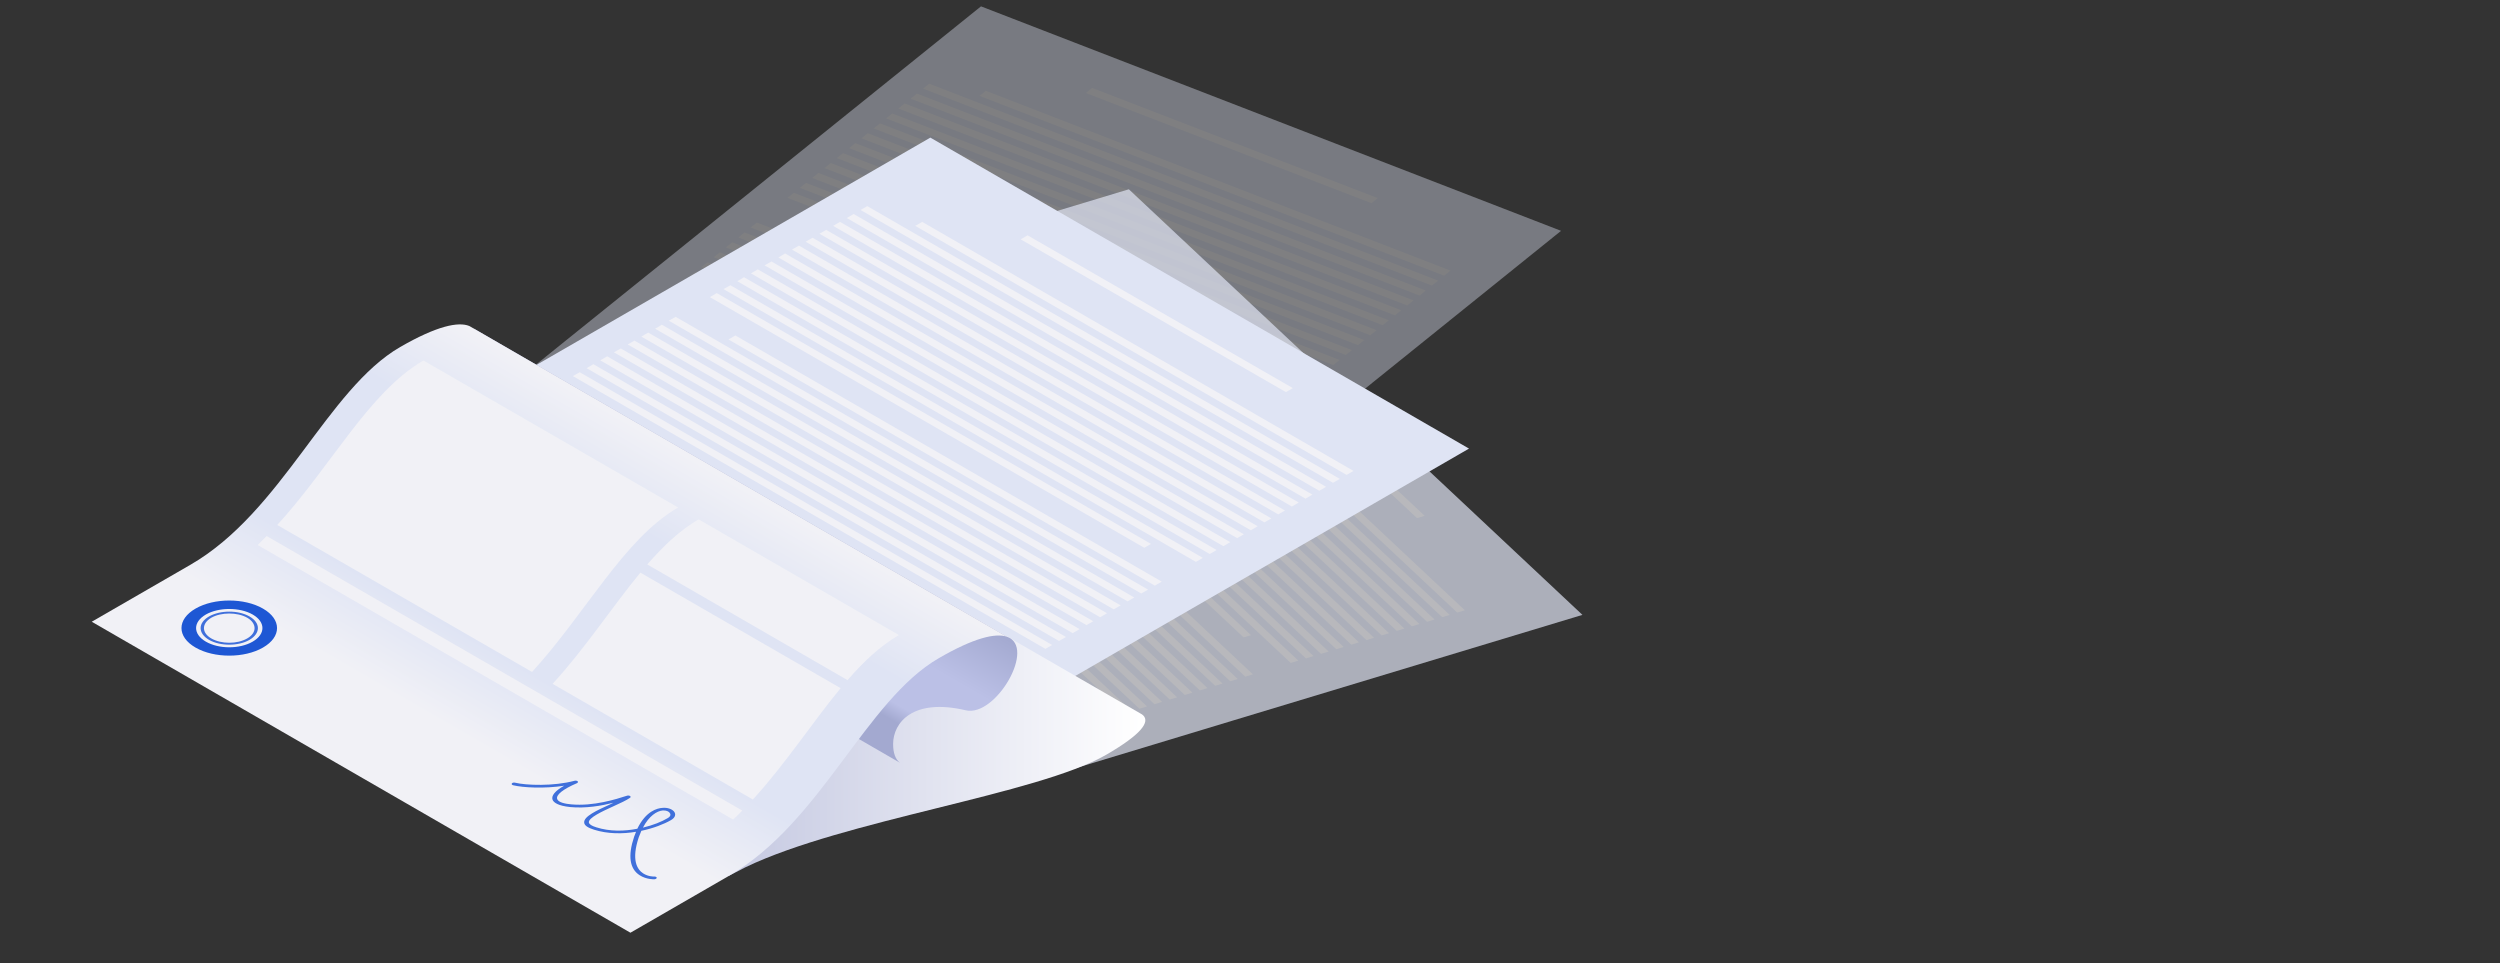 <svg width="327" height="126" viewBox="0 0 327 126" fill="none" xmlns="http://www.w3.org/2000/svg">
<rect x="0" y="0" width="327" height="126" fill="#333333" stroke="none"/>
<g opacity="0.4">
<path d="M167.076 60.075C167.076 60.075 148.692 74.894 141.821 80.424C139.537 82.266 137.952 82.725 136.963 82.242L61.336 52.969C62.34 53.28 63.829 52.751 65.942 51.041C67.832 49.537 70.586 47.303 73.587 44.882L128.313 0.831L204.188 30.193L167.076 60.075Z" fill="#DFE4F4"/>
<path d="M61.336 52.969L61.109 52.877C61.184 52.907 61.26 52.938 61.336 52.969Z" fill="#DFE4F4"/>
<g style="mix-blend-mode:multiply">
<path d="M158.294 60.698L91.731 34.943L92.546 34.307L159.088 60.065L158.294 60.698Z" fill="#F1F1F6"/>
</g>
<g style="mix-blend-mode:multiply">
<path d="M159.899 59.408L93.357 33.649L94.15 33.016L160.71 58.751L159.899 59.408Z" fill="#F1F1F6"/>
</g>
<g style="mix-blend-mode:multiply">
<path d="M161.504 58.117L94.962 32.359L95.773 31.702L162.315 57.46L161.504 58.117Z" fill="#F1F1F6"/>
</g>
<g style="mix-blend-mode:multiply">
<path d="M163.126 56.803L96.587 31.065L97.378 30.411L163.919 56.17L163.126 56.803Z" fill="#F1F1F6"/>
</g>
<g style="mix-blend-mode:multiply">
<path d="M164.731 55.512L98.189 29.754L99.003 29.117L165.545 54.876L164.731 55.512Z" fill="#F1F1F6"/>
</g>
<g style="mix-blend-mode:multiply">
<path d="M166.335 54.222L106.281 30.98L107.092 30.323L167.146 53.565L166.335 54.222Z" fill="#F1F1F6"/>
</g>
<g style="mix-blend-mode:multiply">
<path d="M164.205 49.54L103.024 25.879L103.835 25.222L164.999 48.907L164.205 49.54Z" fill="#F1F1F6"/>
</g>
<g style="mix-blend-mode:multiply">
<path d="M171.167 50.327L104.625 24.568L105.44 23.932L171.978 49.669L171.167 50.327Z" fill="#F1F1F6"/>
</g>
<g style="mix-blend-mode:multiply">
<path d="M172.793 49.033L106.251 23.275L107.041 22.621L173.604 48.376L172.793 49.033Z" fill="#F1F1F6"/>
</g>
<g style="mix-blend-mode:multiply">
<path d="M174.397 47.742L107.856 21.984L108.667 21.327L175.209 47.085L174.397 47.742Z" fill="#F1F1F6"/>
</g>
<g style="mix-blend-mode:multiply">
<path d="M176.02 46.428L109.457 20.673L110.271 20.036L176.813 45.794L176.02 46.428Z" fill="#F1F1F6"/>
</g>
<g style="mix-blend-mode:multiply">
<path d="M177.624 45.138L111.083 19.379L111.873 18.725L178.436 44.48L177.624 45.138Z" fill="#F1F1F6"/>
</g>
<g style="mix-blend-mode:multiply">
<path d="M179.229 43.847L112.687 18.089L113.498 17.431L180.04 43.19L179.229 43.847Z" fill="#F1F1F6"/>
</g>
<g style="mix-blend-mode:multiply">
<path d="M180.851 42.532L114.292 16.798L115.103 16.141L181.645 41.899L180.851 42.532Z" fill="#F1F1F6"/>
</g>
<g style="mix-blend-mode:multiply">
<path d="M182.456 41.242L115.914 15.484L116.708 14.85L183.267 40.585L182.456 41.242Z" fill="#F1F1F6"/>
</g>
<g style="mix-blend-mode:multiply">
<path d="M184.061 39.952L117.519 14.193L118.33 13.536L184.872 39.294L184.061 39.952Z" fill="#F1F1F6"/>
</g>
<g style="mix-blend-mode:multiply">
<path d="M185.686 38.658L119.124 12.903L119.935 12.245L186.477 38.004L185.686 38.658Z" fill="#F1F1F6"/>
</g>
<g style="mix-blend-mode:multiply">
<path d="M187.288 37.347L120.746 11.588L121.54 10.955L188.102 36.71L187.288 37.347Z" fill="#F1F1F6"/>
</g>
<g style="mix-blend-mode:multiply">
<path d="M188.893 36.056L128.138 12.541L128.949 11.884L189.704 35.399L188.893 36.056Z" fill="#F1F1F6"/>
</g>
<g style="mix-blend-mode:multiply">
<path d="M179.388 26.574L142.035 12.164L142.846 11.506L180.2 25.917L179.388 26.574Z" fill="#F1F1F6"/>
</g>
<g style="mix-blend-mode:multiply">
<path d="M156.672 62.013L90.13 36.254L90.941 35.597L157.483 61.355L156.672 62.013Z" fill="#F1F1F6"/>
</g>
<g style="mix-blend-mode:multiply">
<path d="M155.067 63.303L88.525 37.545L89.316 36.891L155.878 62.646L155.067 63.303Z" fill="#F1F1F6"/>
</g>
<g style="mix-blend-mode:multiply">
<path d="M153.462 64.594L86.9 38.839L87.714 38.202L154.256 63.961L153.462 64.594Z" fill="#F1F1F6"/>
</g>
<path fill-rule="evenodd" clip-rule="evenodd" d="M50.414 79.435C49.112 80.487 46.768 80.852 45.188 80.248C43.604 79.624 43.394 78.276 44.717 77.22C46.039 76.165 48.383 75.8 49.943 76.407C51.524 77.011 51.733 78.359 50.414 79.435ZM50.095 79.294C51.247 78.371 51.06 77.168 49.678 76.618C48.28 76.093 46.206 76.415 45.033 77.341C43.884 78.285 44.071 79.487 45.449 80.016C46.851 80.563 48.925 80.24 50.095 79.294Z" fill="#4070DB"/>
</g>
<g opacity="0.7">
<path d="M161.375 94.214C161.375 94.214 138.776 101.06 130.333 103.61C127.525 104.461 125.883 104.292 125.148 103.474L66.012 47.981C66.826 48.646 68.406 48.714 71.005 47.922C73.322 47.235 76.712 46.197 80.402 45.077L147.651 24.758L206.983 80.426L161.375 94.214Z" fill="#DFE4F4"/>
<path d="M66.012 47.981L65.836 47.811C65.895 47.868 65.954 47.924 66.012 47.981Z" fill="#DFE4F4"/>
<g style="mix-blend-mode:multiply">
<path d="M153 91.499L100.949 42.667L101.943 42.382L153.973 91.21L153 91.499Z" fill="#F1F1F6"/>
</g>
<g style="mix-blend-mode:multiply">
<path d="M154.971 90.904L102.941 42.077L103.914 41.787L155.97 90.599L154.971 90.904Z" fill="#F1F1F6"/>
</g>
<g style="mix-blend-mode:multiply">
<path d="M156.943 90.31L104.913 41.482L105.911 41.177L157.941 90.005L156.943 90.31Z" fill="#F1F1F6"/>
</g>
<g style="mix-blend-mode:multiply">
<path d="M158.94 89.699L106.905 40.892L107.882 40.582L159.913 89.41L158.94 89.699Z" fill="#F1F1F6"/>
</g>
<g style="mix-blend-mode:multiply">
<path d="M160.911 89.105L108.881 40.277L109.874 39.992L161.905 88.82L160.911 89.105Z" fill="#F1F1F6"/>
</g>
<g style="mix-blend-mode:multiply">
<path d="M162.883 88.51L115.923 44.448L116.922 44.143L163.881 88.205L162.883 88.51Z" fill="#F1F1F6"/>
</g>
<g style="mix-blend-mode:multiply">
<path d="M162.663 83.371L114.816 38.498L115.814 38.193L163.636 83.082L162.663 83.371Z" fill="#F1F1F6"/>
</g>
<g style="mix-blend-mode:multiply">
<path d="M168.823 86.71L116.792 37.883L117.786 37.598L169.821 86.405L168.823 86.71Z" fill="#F1F1F6"/>
</g>
<g style="mix-blend-mode:multiply">
<path d="M170.815 86.121L118.784 37.293L119.762 36.983L171.813 85.815L170.815 86.121Z" fill="#F1F1F6"/>
</g>
<g style="mix-blend-mode:multiply">
<path d="M172.786 85.526L120.756 36.698L121.754 36.393L173.784 85.221L172.786 85.526Z" fill="#F1F1F6"/>
</g>
<g style="mix-blend-mode:multiply">
<path d="M174.783 84.915L122.732 36.083L123.726 35.798L175.756 84.626L174.783 84.915Z" fill="#F1F1F6"/>
</g>
<g style="mix-blend-mode:multiply">
<path d="M176.754 84.321L124.724 35.493L125.702 35.183L177.753 84.016L176.754 84.321Z" fill="#F1F1F6"/>
</g>
<g style="mix-blend-mode:multiply">
<path d="M178.726 83.726L126.695 34.898L127.694 34.593L179.724 83.421L178.726 83.726Z" fill="#F1F1F6"/>
</g>
<g style="mix-blend-mode:multiply">
<path d="M180.723 83.116L128.667 34.304L129.666 33.998L181.696 82.826L180.723 83.116Z" fill="#F1F1F6"/>
</g>
<g style="mix-blend-mode:multiply">
<path d="M182.694 82.521L130.664 33.693L131.637 33.404L183.693 82.216L182.694 82.521Z" fill="#F1F1F6"/>
</g>
<g style="mix-blend-mode:multiply">
<path d="M184.666 81.926L132.635 33.099L133.634 32.793L185.664 81.621L184.666 81.926Z" fill="#F1F1F6"/>
</g>
<g style="mix-blend-mode:multiply">
<path d="M186.658 81.337L134.607 32.504L135.605 32.199L187.636 81.027L186.658 81.337Z" fill="#F1F1F6"/>
</g>
<g style="mix-blend-mode:multiply">
<path d="M188.634 80.722L136.604 31.894L137.577 31.604L189.628 80.437L188.634 80.722Z" fill="#F1F1F6"/>
</g>
<g style="mix-blend-mode:multiply">
<path d="M190.606 80.127L143.099 35.548L144.097 35.243L191.604 79.822L190.606 80.127Z" fill="#F1F1F6"/>
</g>
<g style="mix-blend-mode:multiply">
<path d="M185.35 67.773L156.123 40.409L157.122 40.103L186.348 67.468L185.35 67.773Z" fill="#F1F1F6"/>
</g>
<g style="mix-blend-mode:multiply">
<path d="M151.003 92.11L98.973 43.282L99.971 42.977L152.002 91.804L151.003 92.11Z" fill="#F1F1F6"/>
</g>
<g style="mix-blend-mode:multiply">
<path d="M149.032 92.704L97.001 43.876L97.979 43.566L150.03 92.399L149.032 92.704Z" fill="#F1F1F6"/>
</g>
<g style="mix-blend-mode:multiply">
<path d="M147.06 93.299L95.009 44.466L96.003 44.182L148.033 93.009L147.06 93.299Z" fill="#F1F1F6"/>
</g>
<path fill-rule="evenodd" clip-rule="evenodd" d="M45.964 68.422C44.363 68.91 42.053 68.369 40.814 67.217C39.58 66.044 39.891 64.716 41.513 64.233C43.135 63.75 45.444 64.291 46.663 65.439C47.902 66.591 47.591 67.919 45.964 68.422ZM45.721 68.171C47.135 67.748 47.413 66.563 46.338 65.535C45.239 64.523 43.195 64.045 41.761 64.463C40.342 64.907 40.064 66.093 41.143 67.1C42.238 68.132 44.282 68.611 45.721 68.171Z" fill="#4070DB"/>
</g>
<path d="M150.884 82.499C150.884 82.499 130.44 94.316 122.8 98.723C120.261 100.193 118.624 100.402 117.721 99.773L47.492 59.222C48.437 59.684 49.99 59.39 52.341 58.026C54.44 56.83 57.504 55.045 60.841 53.114L121.688 18L192.148 58.676L150.884 82.499Z" fill="#DFE4F4"/>
<path d="M47.492 59.222L47.282 59.096C47.352 59.138 47.422 59.18 47.492 59.222Z" fill="#DFE4F4"/>
<g style="mix-blend-mode:multiply">
<path d="M142.11 81.764L80.298 46.083L81.2 45.579L142.992 81.26L142.11 81.764Z" fill="#F1F1F6"/>
</g>
<g style="mix-blend-mode:multiply">
<path d="M143.894 80.736L82.103 45.054L82.984 44.551L144.797 80.211L143.894 80.736Z" fill="#F1F1F6"/>
</g>
<g style="mix-blend-mode:multiply">
<path d="M145.678 79.707L83.887 44.026L84.789 43.502L146.581 79.183L145.678 79.707Z" fill="#F1F1F6"/>
</g>
<g style="mix-blend-mode:multiply">
<path d="M147.483 78.658L85.692 42.998L86.573 42.473L148.365 78.154L147.483 78.658Z" fill="#F1F1F6"/>
</g>
<g style="mix-blend-mode:multiply">
<path d="M149.267 77.629L87.476 41.948L88.379 41.445L150.17 77.126L149.267 77.629Z" fill="#F1F1F6"/>
</g>
<g style="mix-blend-mode:multiply">
<path d="M151.051 76.601L95.284 44.404L96.186 43.879L151.954 76.076L151.051 76.601Z" fill="#F1F1F6"/>
</g>
<g style="mix-blend-mode:multiply">
<path d="M149.666 71.648L92.849 38.863L93.752 38.338L150.548 71.144L149.666 71.648Z" fill="#F1F1F6"/>
</g>
<g style="mix-blend-mode:multiply">
<path d="M156.425 73.495L94.633 37.814L95.536 37.31L157.327 72.97L156.425 73.495Z" fill="#F1F1F6"/>
</g>
<g style="mix-blend-mode:multiply">
<path d="M158.23 72.466L96.438 36.785L97.32 36.261L159.132 71.942L158.23 72.466Z" fill="#F1F1F6"/>
</g>
<g style="mix-blend-mode:multiply">
<path d="M160.014 71.438L98.222 35.757L99.125 35.232L160.916 70.913L160.014 71.438Z" fill="#F1F1F6"/>
</g>
<g style="mix-blend-mode:multiply">
<path d="M161.819 70.388L100.006 34.707L100.909 34.203L162.7 69.885L161.819 70.388Z" fill="#F1F1F6"/>
</g>
<g style="mix-blend-mode:multiply">
<path d="M163.603 69.36L101.812 33.679L102.693 33.154L164.505 68.835L163.603 69.36Z" fill="#F1F1F6"/>
</g>
<g style="mix-blend-mode:multiply">
<path d="M165.387 68.331L103.595 32.65L104.498 32.126L166.289 67.807L165.387 68.331Z" fill="#F1F1F6"/>
</g>
<g style="mix-blend-mode:multiply">
<path d="M167.192 67.282L105.38 31.622L106.282 31.097L168.073 66.778L167.192 67.282Z" fill="#F1F1F6"/>
</g>
<g style="mix-blend-mode:multiply">
<path d="M168.976 66.253L107.185 30.572L108.066 30.069L169.879 65.729L168.976 66.253Z" fill="#F1F1F6"/>
</g>
<g style="mix-blend-mode:multiply">
<path d="M170.76 65.225L108.969 29.544L109.871 29.019L171.663 64.7L170.76 65.225Z" fill="#F1F1F6"/>
</g>
<g style="mix-blend-mode:multiply">
<path d="M172.565 64.197L110.753 28.515L111.655 27.991L173.447 63.672L172.565 64.197Z" fill="#F1F1F6"/>
</g>
<g style="mix-blend-mode:multiply">
<path d="M174.349 63.147L112.558 27.466L113.439 26.962L175.252 62.643L174.349 63.147Z" fill="#F1F1F6"/>
</g>
<g style="mix-blend-mode:multiply">
<path d="M176.133 62.118L119.715 29.544L120.618 29.019L177.036 61.594L176.133 62.118Z" fill="#F1F1F6"/>
</g>
<g style="mix-blend-mode:multiply">
<path d="M168.199 51.288L133.505 31.307L134.407 30.782L169.102 50.764L168.199 51.288Z" fill="#F1F1F6"/>
</g>
<g style="mix-blend-mode:multiply">
<path d="M140.305 82.814L78.514 47.133L79.416 46.608L141.208 82.289L140.305 82.814Z" fill="#F1F1F6"/>
</g>
<g style="mix-blend-mode:multiply">
<path d="M138.521 83.842L76.73 48.161L77.611 47.636L139.424 83.317L138.521 83.842Z" fill="#F1F1F6"/>
</g>
<g style="mix-blend-mode:multiply">
<path d="M136.737 84.871L74.925 49.19L75.827 48.686L137.619 84.367L136.737 84.871Z" fill="#F1F1F6"/>
</g>
<path style="mix-blend-mode:multiply" d="M144.692 98.723C135.646 103.928 110.48 107.224 97.551 113.415L95.347 114.549L64.241 96.603L118.036 75.342L149.141 93.308C149.309 93.392 149.442 93.483 149.54 93.581C150.401 94.442 149.33 96.037 144.692 98.723Z" fill="url(#paint0_linear_2622_36929)"/>
<path d="M47.282 59.096C46.653 58.655 46.359 57.795 46.359 56.641C46.359 53.849 48.94 50.596 55.867 52.233C59.729 53.156 65.018 44.152 61.387 42.641L131.679 83.275C135.625 84.577 130.251 93.833 126.327 92.909C119.4 91.272 116.819 94.525 116.819 97.317C116.819 98.471 117.112 99.332 117.721 99.773L47.282 59.096Z" fill="url(#paint1_linear_2622_36929)"/>
<path d="M12 81.323C12 81.323 18.444 77.608 24.908 73.872C36.935 66.925 42.77 50.931 52.341 45.391C57.147 42.62 59.96 42.053 61.387 42.641L131.679 83.275C130.209 82.793 127.439 83.401 122.8 86.088C113.229 91.608 107.395 107.602 95.368 114.549C88.903 118.285 82.46 122 82.46 122L12 81.323Z" fill="url(#paint2_linear_2622_36929)"/>
<path fill-rule="evenodd" clip-rule="evenodd" d="M85.608 115.011C85.566 115.011 84.559 115.053 83.677 114.486C82.355 113.646 82.103 111.946 82.942 109.449C83.026 109.225 83.11 109.008 83.194 108.798C81.431 109.092 79.5 109.092 77.695 108.525C76.898 108.273 76.457 107.979 76.415 107.623C76.289 106.804 78.094 105.986 79.857 105.188C79.983 105.118 80.109 105.055 80.235 104.999C78.661 105.398 76.646 105.755 74.61 105.566C72.952 105.398 72.427 104.957 72.28 104.621C72.07 104.097 72.595 103.446 73.791 102.774C71.21 103.173 68.418 103.026 67.117 102.711C66.949 102.669 66.886 102.564 66.949 102.48C67.012 102.375 67.201 102.333 67.369 102.375C68.817 102.732 72.427 102.858 75.156 102.124C75.302 102.082 75.47 102.124 75.554 102.187C75.638 102.271 75.596 102.375 75.47 102.438C73.644 103.215 72.658 103.992 72.889 104.537C73.078 104.978 73.98 105.146 74.715 105.209C77.611 105.482 80.592 104.537 82.019 104.076C82.145 104.034 82.313 104.055 82.418 104.118C82.502 104.18 82.502 104.285 82.418 104.348C81.935 104.684 81.116 105.062 80.235 105.461C78.766 106.132 76.94 106.972 77.023 107.581C77.066 107.812 77.38 108.021 77.989 108.21C79.752 108.777 81.662 108.735 83.362 108.399C84.475 106.09 85.965 105.713 86.636 105.671C87.266 105.608 87.854 105.797 88.148 106.132C88.463 106.51 88.316 106.951 87.77 107.266C86.867 107.791 85.482 108.336 83.887 108.672C83.775 108.938 83.663 109.218 83.551 109.512C82.565 112.471 83.32 113.709 84.118 114.234C84.789 114.675 85.524 114.654 85.566 114.654C85.734 114.633 85.881 114.717 85.902 114.801C85.902 114.906 85.776 114.99 85.608 115.011ZM84.097 108.252C85.419 107.938 86.552 107.476 87.329 107.014C87.77 106.762 87.749 106.489 87.581 106.3C87.455 106.132 87.14 105.986 86.699 106.007C85.923 106.069 84.894 106.72 84.097 108.252Z" fill="#4070DB"/>
<path fill-rule="evenodd" clip-rule="evenodd" d="M34.395 84.703C31.96 86.109 28.015 86.109 25.58 84.703C23.124 83.296 23.124 81.009 25.58 79.602C28.015 78.196 31.96 78.196 34.395 79.602C36.851 81.009 36.851 83.296 34.395 84.703ZM33.052 83.926C34.752 82.94 34.752 81.365 33.052 80.379C31.352 79.413 28.623 79.413 26.923 80.379C25.223 81.365 25.223 82.94 26.923 83.926C28.623 84.912 31.352 84.912 33.052 83.926Z" fill="#1E57D4"/>
<path fill-rule="evenodd" clip-rule="evenodd" d="M32.632 83.695C31.184 84.535 28.812 84.535 27.343 83.695C25.874 82.835 25.874 81.47 27.343 80.631C28.812 79.791 31.184 79.791 32.632 80.631C34.101 81.47 34.101 82.835 32.632 83.695ZM32.338 83.506C33.619 82.772 33.619 81.554 32.338 80.799C31.037 80.064 28.938 80.064 27.637 80.799C26.356 81.554 26.356 82.772 27.637 83.506C28.938 84.262 31.037 84.262 32.338 83.506Z" fill="#4070DB"/>
<g style="mix-blend-mode:multiply">
<path d="M34.878 70.115L97.089 106.027C96.697 106.433 96.298 106.825 95.893 107.203L33.703 71.291C34.094 70.913 34.486 70.521 34.878 70.115Z" fill="#F1F1F6"/>
</g>
<g style="mix-blend-mode:multiply">
<path d="M83.761 74.901L109.955 90.013C106.261 94.484 102.735 99.92 98.474 104.579L72.28 89.446C76.541 84.808 80.067 79.372 83.761 74.901Z" fill="#F1F1F6"/>
</g>
<g style="mix-blend-mode:multiply">
<path d="M117.574 83.066C115.16 84.472 112.957 86.529 110.858 88.963L84.664 73.831C86.763 71.417 88.945 69.339 91.38 67.933L117.574 83.066Z" fill="#F1F1F6"/>
</g>
<g style="mix-blend-mode:multiply">
<path d="M69.594 87.893L36.263 68.667C43.273 61.027 48.29 51.246 55.384 47.154L88.693 66.379C81.62 70.472 76.583 80.253 69.594 87.893Z" fill="#F1F1F6"/>
</g>
<defs>
<linearGradient id="paint0_linear_2622_36929" x1="64.241" y1="74.922" x2="149.246" y2="74.922" gradientUnits="userSpaceOnUse">
<stop stop-color="#A3A9D0"/>
<stop offset="1" stop-color="white"/>
</linearGradient>
<linearGradient id="paint1_linear_2622_36929" x1="43.882" y1="57.186" x2="54.523" y2="38.716" gradientUnits="userSpaceOnUse">
<stop offset="0.2" stop-color="#A3A9D0"/>
<stop offset="0.3" stop-color="#BBC0E6"/>
<stop offset="0.6" stop-color="#BBC0E6"/>
<stop offset="1" stop-color="#A3A9D0"/>
</linearGradient>
<linearGradient id="paint2_linear_2622_36929" x1="11.706" y1="81.302" x2="40.671" y2="31.16" gradientUnits="userSpaceOnUse">
<stop offset="0.2" stop-color="#F1F1F6"/>
<stop offset="0.4" stop-color="#DFE4F4"/>
<stop offset="0.8" stop-color="#DFE4F4"/>
<stop offset="1" stop-color="#F1F1F6"/>
</linearGradient>
</defs>
</svg>
